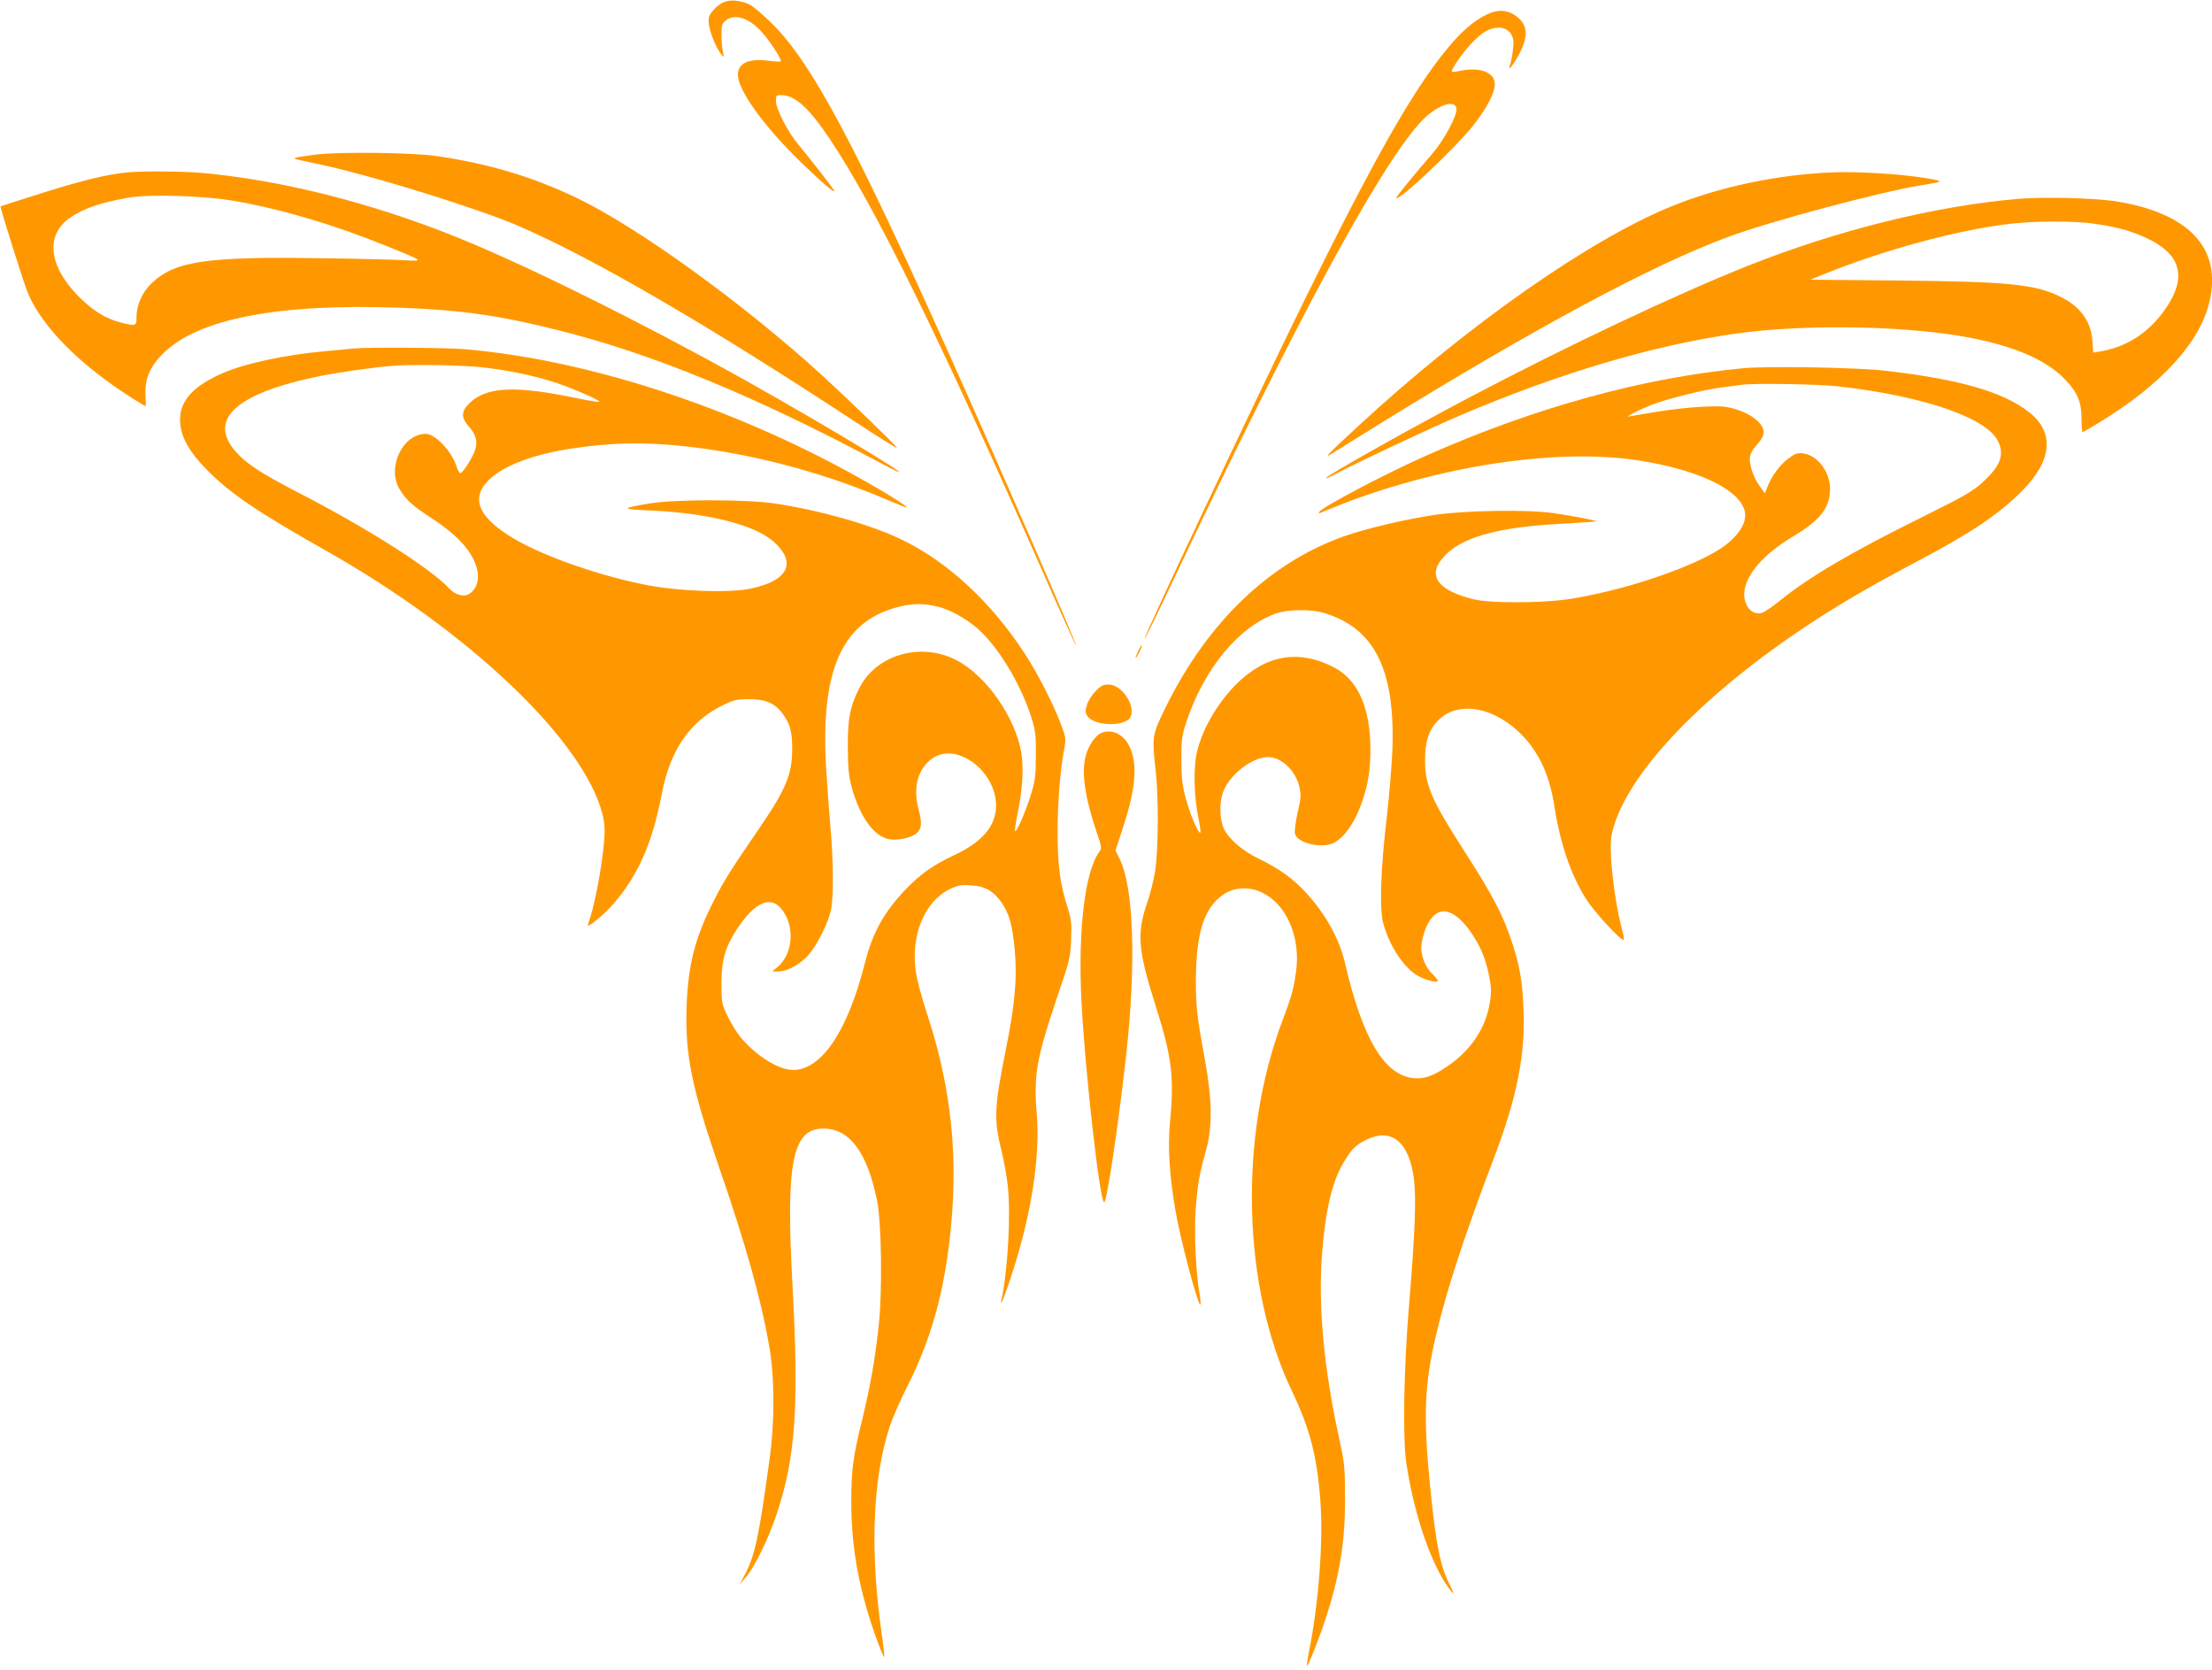 <?xml version="1.0" standalone="no"?>
<!DOCTYPE svg PUBLIC "-//W3C//DTD SVG 20010904//EN"
 "http://www.w3.org/TR/2001/REC-SVG-20010904/DTD/svg10.dtd">
<svg version="1.0" xmlns="http://www.w3.org/2000/svg"
 width="1280pt" height="966pt" viewBox="0 0 1280 966"
 preserveAspectRatio="xMidYMid meet">
<g transform="translate(0,966) scale(0.1,-0.1)"
fill="#ff9800" stroke="none">
<path d="M4185 9646 c-17 -7 -44 -28 -59 -47 -24 -28 -28 -40 -24 -79 5 -47
43 -139 72 -175 16 -19 17 -19 9 15 -4 19 -8 64 -8 98 0 55 3 66 24 83 52 42
134 17 209 -66 49 -54 118 -162 110 -170 -3 -3 -31 -2 -64 3 -121 16 -184 -12
-184 -81 0 -89 150 -297 366 -507 123 -119 208 -191 189 -159 -12 20 -146 192
-206 264 -62 74 -129 205 -129 251 0 31 3 34 30 34 79 0 160 -73 279 -250 261
-388 641 -1160 1241 -2522 101 -230 186 -416 187 -414 7 6 -442 1036 -725
1666 -559 1246 -802 1700 -1032 1931 -52 52 -113 104 -135 114 -52 24 -113 29
-150 11z"/>
<path d="M8605 9577 c-75 -36 -147 -97 -229 -197 -197 -237 -425 -638 -828
-1457 -302 -615 -933 -1952 -925 -1960 2 -2 66 129 142 289 717 1517 1207
2427 1452 2698 90 99 204 142 211 80 4 -39 -70 -177 -137 -256 -109 -125 -211
-251 -211 -258 0 -33 332 278 441 413 79 98 129 193 129 244 0 66 -79 99 -190
79 -30 -6 -57 -9 -58 -7 -9 8 57 104 110 161 65 69 108 94 162 94 41 0 72 -25
82 -66 6 -25 -5 -113 -21 -159 -12 -35 32 24 61 82 49 98 43 160 -20 208 -51
39 -107 42 -171 12z"/>
<path d="M1822 8765 c-120 -16 -136 -20 -102 -28 14 -3 90 -20 170 -37 289
-64 879 -248 1105 -345 431 -185 1097 -572 1958 -1138 130 -86 237 -152 237
-147 0 8 -281 279 -430 416 -455 416 -1071 861 -1425 1030 -254 121 -500 195
-800 240 -142 22 -578 27 -713 9z"/>
<path d="M740 8663 c-121 -12 -251 -43 -478 -114 -141 -44 -258 -82 -259 -83
-4 -4 137 -452 158 -501 85 -200 306 -421 611 -613 37 -23 69 -42 70 -42 2 0
2 28 0 63 -5 94 25 166 102 242 202 201 665 290 1367 265 355 -13 576 -44 922
-131 549 -138 1141 -382 1867 -770 355 -189 -279 197 -800 488 -586 327 -1253
658 -1650 818 -497 201 -1020 333 -1485 375 -103 9 -346 11 -425 3z m620 -166
c273 -48 576 -138 881 -262 211 -85 213 -87 109 -81 -47 4 -265 9 -485 12
-665 11 -850 -16 -984 -141 -57 -53 -91 -128 -91 -200 0 -52 -4 -53 -95 -30
-86 23 -160 69 -241 151 -173 175 -193 355 -49 454 78 54 173 87 335 116 124
22 442 12 620 -19z"/>
<path d="M10610 8663 c-322 -12 -663 -84 -941 -198 -475 -194 -1183 -691
-1805 -1266 -176 -162 -209 -196 -160 -165 17 10 140 87 275 171 905 559 1585
924 2023 1085 246 91 868 257 1108 297 58 9 107 18 109 20 11 8 -12 13 -105
27 -140 21 -370 34 -504 29z"/>
<path d="M11685 8510 c-482 -40 -1049 -180 -1574 -389 -414 -165 -1044 -463
-1606 -759 -359 -189 -840 -460 -832 -468 2 -3 29 9 58 25 100 55 543 263 719
338 573 244 1113 405 1595 473 416 59 1040 45 1395 -32 249 -53 416 -131 519
-243 64 -69 86 -124 86 -217 0 -43 3 -78 6 -78 3 0 45 24 92 53 362 219 587
465 642 700 74 311 -117 515 -545 583 -118 18 -409 26 -555 14z m440 -145
c127 -19 203 -40 291 -80 201 -91 241 -223 122 -401 -97 -145 -227 -231 -389
-258 l-36 -6 -5 67 c-8 113 -68 197 -179 253 -147 75 -300 91 -939 97 l-514 5
84 34 c339 137 760 252 1062 288 154 19 381 19 503 1z"/>
<path d="M2050 7644 c-19 -2 -91 -9 -160 -15 -244 -21 -486 -74 -618 -135
-168 -77 -240 -166 -229 -284 7 -84 55 -167 152 -266 136 -138 290 -243 690
-469 831 -469 1493 -1100 1601 -1525 13 -49 15 -86 10 -154 -12 -150 -58 -392
-94 -485 -11 -28 91 54 147 119 145 167 227 356 281 639 47 249 161 416 347
508 69 34 84 38 157 38 94 0 148 -22 190 -78 47 -61 60 -105 60 -207 1 -145
-34 -232 -181 -448 -176 -257 -215 -319 -272 -432 -110 -216 -149 -370 -158
-615 -9 -278 29 -465 187 -925 156 -451 243 -763 291 -1036 32 -184 33 -438 1
-664 -62 -451 -84 -549 -142 -660 l-29 -55 32 37 c52 58 134 225 182 370 110
334 129 620 90 1338 -38 698 1 891 180 891 152 0 255 -140 311 -421 25 -128
30 -511 10 -707 -21 -201 -50 -363 -96 -553 -55 -222 -64 -294 -64 -485 1
-274 48 -521 156 -813 17 -45 33 -81 35 -79 2 3 -5 67 -16 143 -68 477 -51
895 49 1196 16 48 63 154 105 237 152 302 230 616 257 1028 24 381 -24 744
-147 1116 -30 90 -59 200 -66 248 -29 210 51 404 197 475 46 22 64 26 123 22
82 -4 134 -35 181 -106 42 -64 59 -127 72 -270 15 -160 1 -314 -52 -576 -67
-334 -70 -401 -24 -587 13 -52 29 -140 35 -194 19 -163 2 -488 -36 -665 -10
-48 12 3 49 114 121 360 177 706 155 966 -18 218 -1 316 113 655 78 229 82
245 86 347 4 95 2 117 -21 190 -44 139 -57 244 -57 442 0 169 16 358 40 484 9
50 7 60 -25 143 -46 119 -134 290 -208 402 -193 296 -449 532 -715 658 -177
85 -469 167 -727 206 -172 25 -576 25 -729 0 -164 -28 -164 -33 0 -40 336 -14
608 -82 719 -179 139 -123 87 -229 -135 -274 -124 -25 -407 -15 -590 20 -266
50 -595 164 -770 266 -215 126 -263 241 -144 350 115 106 363 177 699 200 438
31 1070 -95 1585 -316 68 -29 126 -52 127 -50 5 5 -91 67 -207 133 -743 428
-1604 716 -2340 782 -103 10 -563 13 -650 5z m742 -109 c153 -18 290 -46 418
-87 99 -32 267 -105 258 -113 -2 -2 -56 6 -119 19 -364 77 -531 70 -631 -25
-49 -46 -51 -84 -8 -133 43 -48 54 -85 41 -134 -12 -41 -68 -133 -86 -139 -6
-2 -16 16 -23 38 -27 87 -123 189 -178 189 -134 0 -227 -194 -152 -320 35 -59
75 -96 181 -165 161 -105 244 -199 268 -300 14 -60 -3 -113 -45 -140 -32 -21
-81 -8 -117 31 -107 115 -465 343 -859 547 -215 111 -298 164 -360 227 -191
196 -26 354 475 455 107 21 297 49 410 58 115 10 413 5 527 -8z m2643 -1387
c62 -16 148 -63 213 -117 121 -101 256 -321 320 -521 24 -76 27 -100 26 -220
0 -117 -4 -147 -28 -225 -29 -96 -83 -221 -92 -213 -3 3 4 50 15 104 28 139
35 255 22 343 -33 210 -207 458 -383 545 -206 102 -459 27 -556 -166 -54 -108
-67 -175 -66 -343 1 -119 5 -166 22 -228 44 -162 120 -274 204 -299 51 -15
141 2 175 34 27 25 29 59 8 138 -33 123 -4 232 78 291 139 101 370 -69 371
-272 0 -116 -79 -210 -242 -286 -122 -57 -199 -112 -283 -200 -125 -132 -191
-251 -234 -424 -100 -395 -251 -619 -416 -619 -83 0 -215 82 -304 190 -21 25
-54 79 -74 120 -35 73 -36 79 -36 190 0 141 23 216 99 329 96 140 182 178 244
107 83 -95 74 -262 -18 -340 l-32 -26 37 0 c51 0 126 41 175 97 49 56 114 186
129 261 15 74 14 286 -4 482 -8 91 -19 246 -25 346 -31 552 90 830 401 918 95
27 162 28 254 4z"/>
<path d="M10090 7530 c-582 -55 -1205 -226 -1835 -505 -238 -105 -603 -298
-622 -327 -4 -7 -1 -9 8 -5 609 260 1343 381 1843 303 346 -55 581 -167 612
-293 17 -66 -40 -153 -145 -220 -178 -114 -574 -245 -880 -290 -159 -23 -450
-23 -544 0 -226 56 -279 152 -148 270 107 97 317 150 660 167 107 6 196 12
198 14 5 4 -139 32 -252 48 -148 21 -511 15 -685 -11 -167 -25 -391 -78 -518
-122 -433 -152 -792 -495 -1036 -989 -80 -164 -81 -168 -58 -374 17 -152 15
-449 -3 -570 -8 -54 -29 -139 -47 -190 -61 -175 -53 -274 48 -591 95 -298 110
-416 84 -681 -13 -137 -3 -306 31 -503 28 -168 133 -561 145 -548 3 3 1 31 -5
63 -21 120 -32 358 -22 490 12 149 21 199 58 332 40 141 38 295 -4 527 -45
245 -53 311 -53 458 1 279 46 423 158 501 62 44 151 49 226 12 142 -69 223
-259 196 -455 -13 -98 -28 -152 -78 -283 -256 -676 -234 -1546 55 -2148 104
-218 145 -375 164 -642 17 -230 -12 -596 -67 -867 -8 -40 -13 -75 -11 -78 6
-5 75 170 111 282 79 243 111 444 109 690 0 174 -3 202 -32 335 -89 406 -123
759 -102 1061 19 260 58 431 126 544 48 79 69 100 129 130 146 73 249 -9 277
-220 15 -113 8 -308 -27 -730 -31 -373 -38 -772 -16 -920 44 -295 142 -582
247 -725 32 -43 32 -33 1 28 -52 102 -78 234 -111 568 -40 404 -33 586 37 879
61 257 160 561 337 1027 129 340 178 587 167 848 -6 157 -21 248 -62 374 -55
171 -110 277 -290 557 -179 278 -218 369 -218 509 0 110 22 179 78 234 118
118 337 73 496 -100 94 -104 148 -227 175 -401 34 -216 93 -388 181 -531 46
-74 208 -251 220 -239 3 3 -1 30 -10 60 -26 91 -56 284 -63 408 -5 102 -3 124
16 190 101 331 531 774 1138 1173 185 121 345 214 611 355 320 169 478 275
613 411 175 176 189 339 41 455 -151 119 -407 192 -840 241 -161 18 -672 27
-812 14z m545 -105 c490 -55 856 -180 925 -314 41 -81 18 -144 -86 -240 -59
-54 -103 -79 -348 -201 -415 -205 -656 -347 -829 -487 -42 -34 -89 -66 -103
-69 -38 -10 -73 11 -90 53 -47 110 60 263 271 389 158 94 214 166 215 275 0
99 -72 195 -156 206 -32 4 -46 -1 -82 -27 -49 -35 -99 -102 -123 -163 l-16
-41 -32 44 c-37 52 -62 130 -54 170 3 17 16 41 30 56 42 46 54 70 47 98 -11
44 -76 93 -155 117 -63 19 -87 21 -198 16 -69 -3 -193 -17 -275 -31 -82 -14
-152 -26 -155 -26 -11 1 73 43 134 67 87 35 306 89 410 102 50 6 101 13 115
15 71 10 439 4 555 -9z m-2974 -1311 c294 -88 414 -329 396 -799 -4 -88 -18
-259 -32 -380 -35 -294 -43 -528 -22 -612 34 -130 118 -260 200 -307 44 -26
117 -44 117 -30 0 5 -16 25 -36 44 -41 41 -67 117 -58 170 20 122 76 197 140
187 46 -8 94 -47 143 -117 56 -80 87 -152 107 -252 14 -70 15 -95 5 -158 -21
-136 -96 -256 -214 -346 -94 -71 -157 -97 -222 -92 -173 14 -300 226 -403 670
-32 138 -114 285 -229 408 -71 77 -153 136 -267 191 -93 45 -170 110 -201 169
-27 52 -31 147 -10 211 34 103 170 210 264 209 78 -1 160 -80 181 -176 9 -41
8 -64 -11 -145 -13 -57 -19 -108 -15 -124 14 -53 157 -86 225 -51 65 34 129
130 169 256 31 97 42 172 42 289 -1 235 -72 397 -207 468 -206 109 -399 76
-573 -99 -110 -112 -198 -266 -226 -399 -19 -89 -14 -252 11 -373 9 -43 14
-80 11 -83 -10 -10 -59 104 -84 196 -21 79 -25 119 -26 226 0 117 3 139 28
215 102 310 302 552 517 630 69 25 203 27 280 4z"/>
<path d="M6587 5895 c-24 -50 -20 -58 4 -12 11 22 19 41 17 43 -3 2 -12 -12
-21 -31z"/>
<path d="M6340 5662 c-21 -21 -43 -56 -50 -79 -11 -36 -11 -46 4 -67 31 -48
171 -61 230 -23 69 45 -18 207 -111 207 -28 0 -44 -8 -73 -38z"/>
<path d="M6374 5420 c-34 -14 -73 -68 -90 -128 -28 -96 -8 -240 64 -453 26
-76 28 -87 15 -105 -85 -111 -126 -454 -105 -868 21 -409 108 -1176 132 -1161
16 10 79 428 125 836 61 540 46 989 -37 1152 l-23 47 43 131 c77 236 87 375
34 478 -33 64 -100 95 -158 71z"/>
</g>
</svg>
